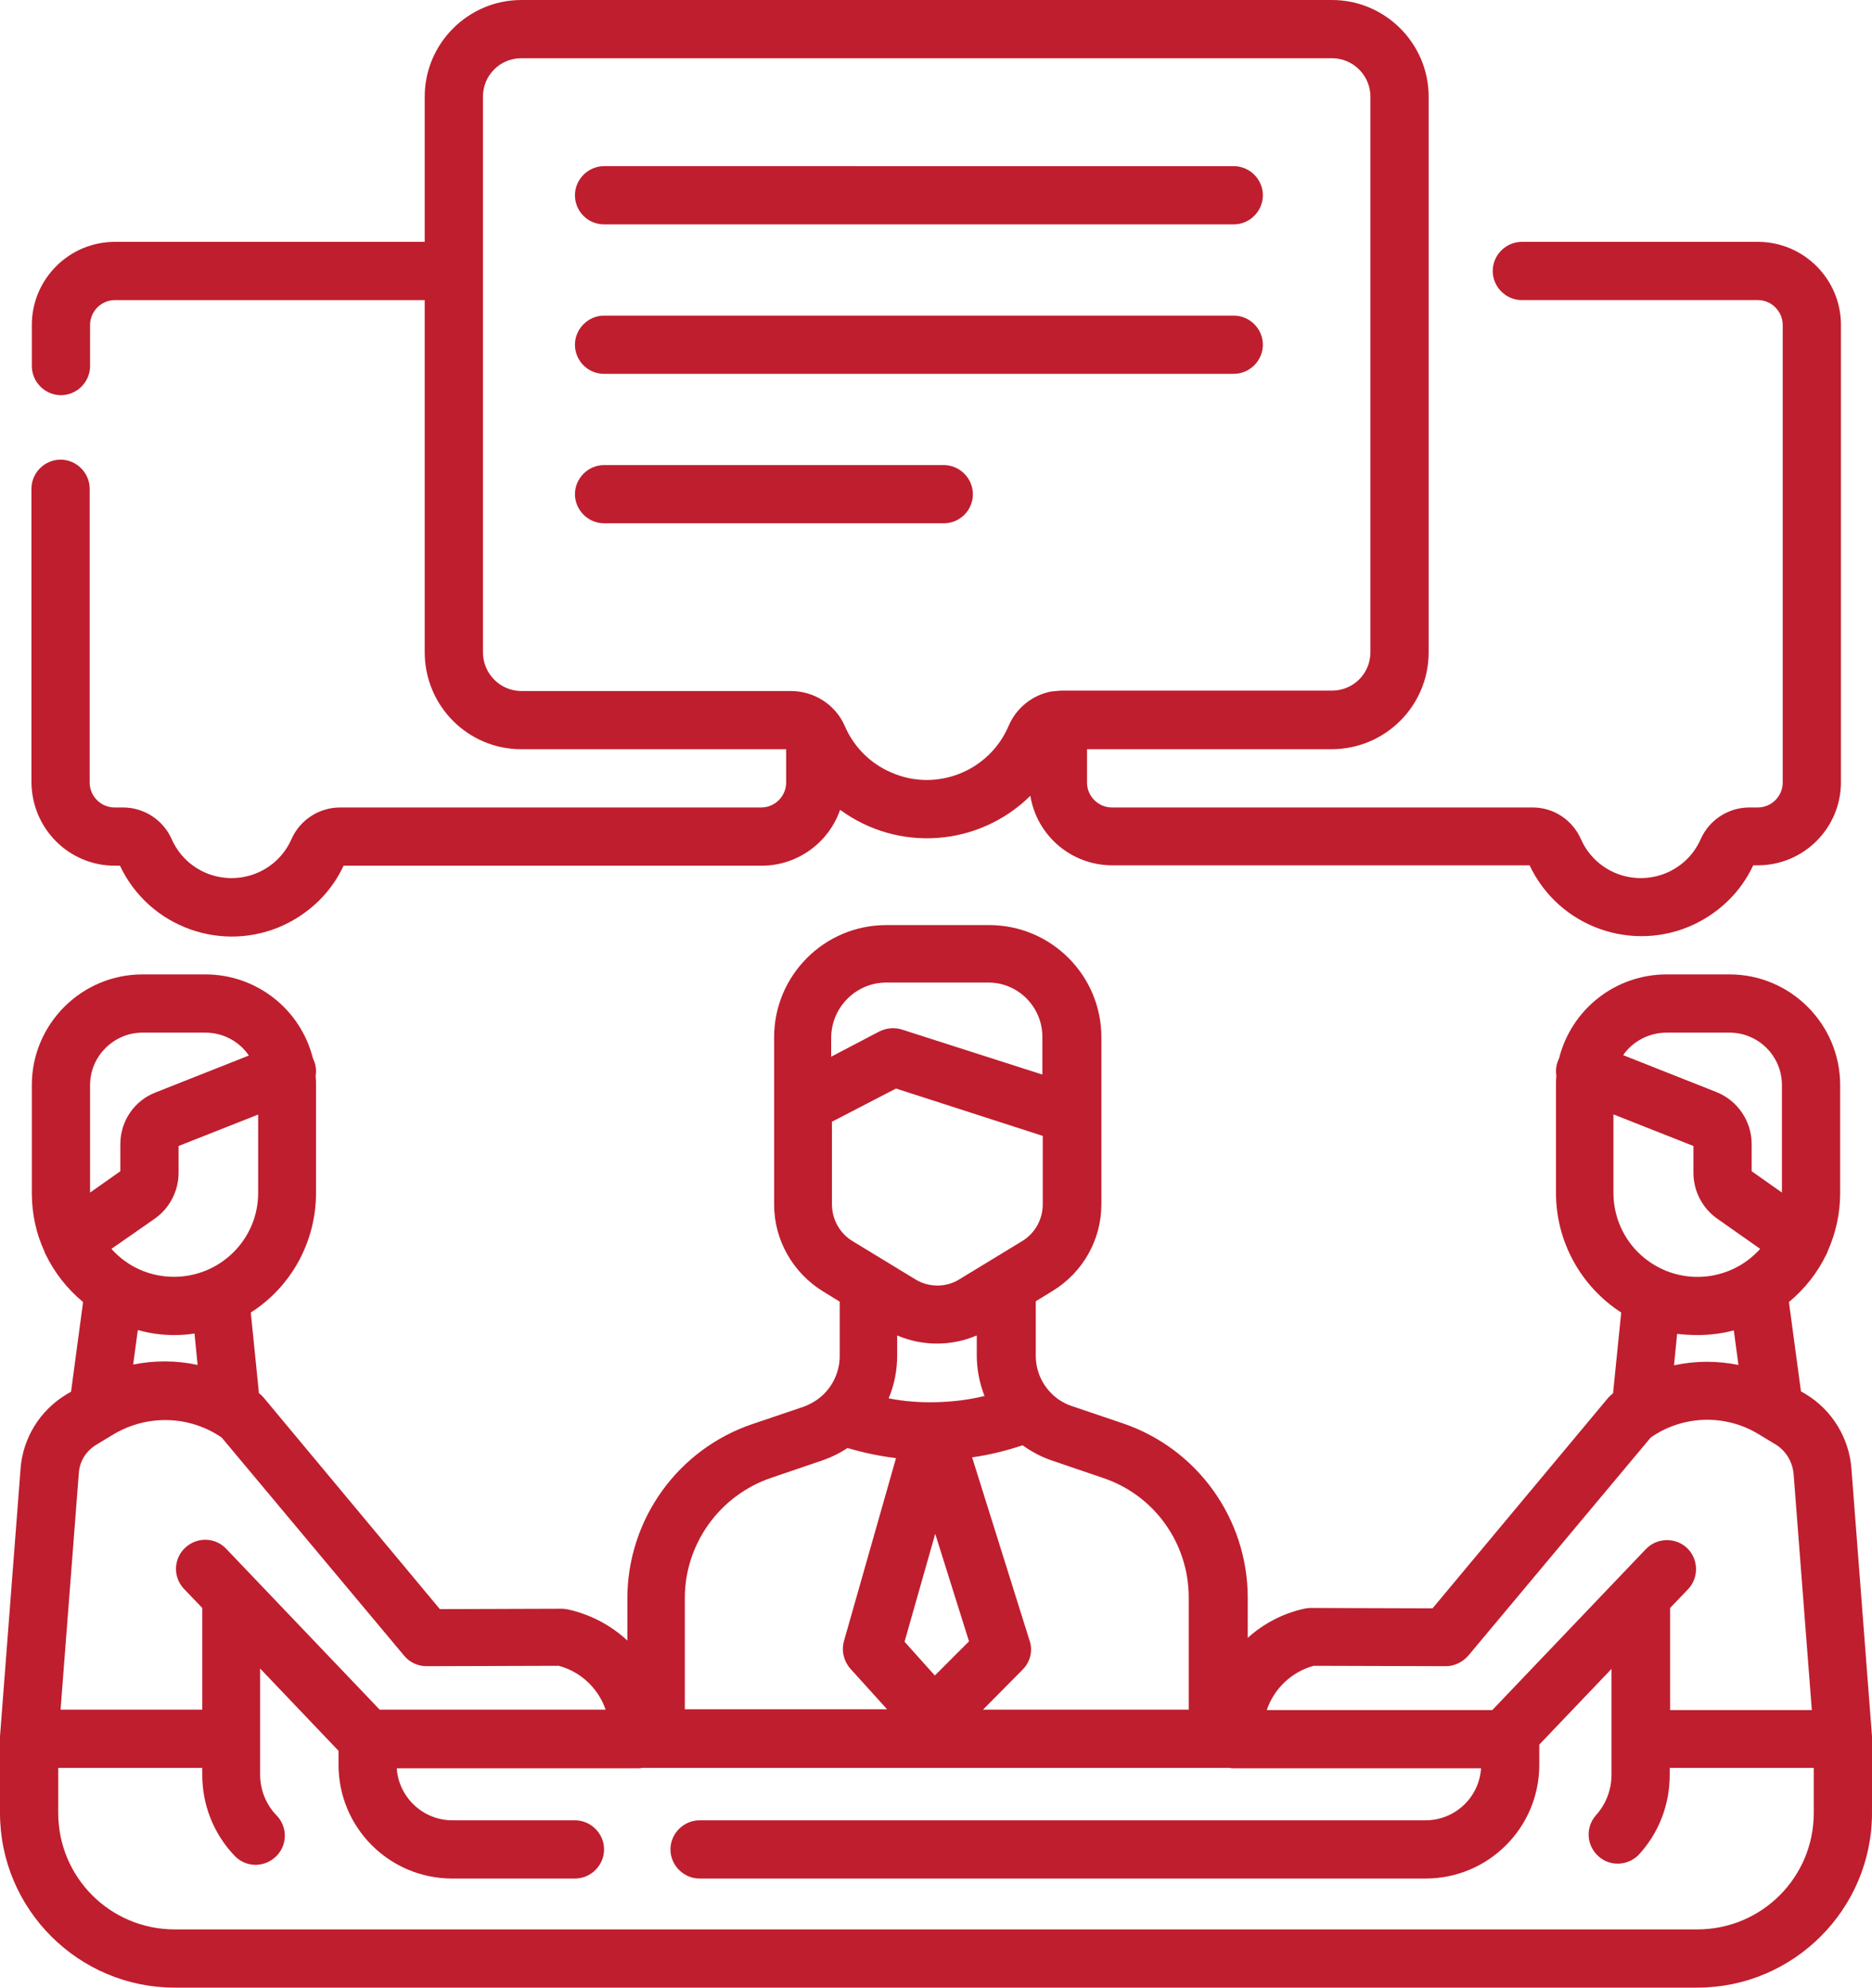 <?xml version="1.0" encoding="utf-8"?>
<!-- Generator: Adobe Illustrator 23.0.3, SVG Export Plug-In . SVG Version: 6.00 Build 0)  -->
<svg version="1.1" id="Layer_1" xmlns="http://www.w3.org/2000/svg" xmlns:xlink="http://www.w3.org/1999/xlink" x="0px" y="0px"
	 viewBox="0 0 482.2 512" style="enable-background:new 0 0 482.2 512;" xml:space="preserve">
<style type="text/css">
	.st0{fill:#BF1E2E;}
</style>
<title>ic_01</title>
<g>
	<g id="Layer_1-2">
		<path class="st0" d="M482.2,447.6c0-0.1,0-0.2,0-0.3l-5.3-69c-0.6-7.9-5-15.1-11.8-19.2l-1.2-0.7l-3.1-23
			c4.1-3.4,7.4-7.6,9.7-12.4c0.1-0.2,0.2-0.3,0.2-0.5c2.2-4.8,3.3-10,3.3-15.2v-27.8c0-15.7-12.8-28.5-28.5-28.5h-16.2
			c-13.1,0-24.5,8.9-27.7,21.6c-0.1,0.2-0.2,0.5-0.3,0.7c-0.5,1.3-0.6,2.6-0.4,3.9c-0.1,0.8-0.1,1.5-0.1,2.3v27.8
			c0,12.4,6.3,24,16.8,30.8l-2.1,20.8c-0.4,0.3-0.8,0.7-1.2,1.1l-45.3,54.3l-31.4-0.1c-0.6,0-1.2,0.1-1.7,0.2
			c-5.4,1.2-10.4,3.8-14.5,7.5v-10.3c0-20.4-13-38.5-32.3-45l-13-4.4c-2.1-0.7-4-1.9-5.5-3.5c-2.5-2.6-3.8-6-3.8-9.5v-14l4.4-2.7
			c7.8-4.8,12.5-13.2,12.5-22.3v-43c0-16-13-28.9-28.9-28.9h-26.5c-16,0-28.9,13-28.9,28.9v43.1c0,9.1,4.8,17.5,12.5,22.3l4.4,2.7
			v14c0,3.8-1.6,7.5-4.4,10.1c-1.4,1.3-3.1,2.3-5,3l-13,4.4c-19.3,6.5-32.3,24.6-32.3,45v10.8c-4.3-4-9.5-6.7-15.2-8
			c-0.6-0.1-1.1-0.2-1.7-0.2l-31.4,0.1L67.9,360c-0.4-0.4-0.7-0.8-1.2-1.1l-2.1-20.8c10.5-6.7,16.8-18.3,16.8-30.8v-27.8
			c0-0.8,0-1.5-0.1-2.3c0.2-1.3,0.1-2.7-0.4-3.9c-0.1-0.2-0.2-0.5-0.3-0.7C77.4,259.9,66,251,52.9,251H36.7
			C21,251,8.2,263.8,8.2,279.5v27.8c0,5.3,1.1,10.5,3.3,15.2c0.1,0.2,0.1,0.4,0.2,0.5c2.3,4.8,5.6,9,9.7,12.4l-3.1,23.1l-1.2,0.7
			c-6.8,4.1-11.2,11.2-11.8,19.1l-5.3,69v0.3c0,0.1,0,0.2,0,0.3V467c0,24.8,20.2,45,45,45h392.2c24.8,0,45-20.2,45-45v-19.1
			C482.2,447.8,482.2,447.7,482.2,447.6z M429.3,266h16.2c7.5,0,13.5,6.1,13.5,13.5v27.7l-7.8-5.5v-7c0-5.9-3.6-11.2-9.1-13.4
			l-24-9.5C420.6,268.2,424.8,266,429.3,266z M415.7,287.1l20.5,8.1v6.9c0,4.7,2.3,9.1,6.1,11.8l11.1,7.8c-8,8.9-21.6,9.7-30.6,1.7
			c-4.6-4.1-7.2-10-7.2-16.1V287.1z M437.4,343.9c3.1,0,6.2-0.4,9.2-1.2l1.2,8.9c-5.5-1.1-11.1-1.1-16.6,0.1l0.8-8.1
			C433.8,343.8,435.6,343.9,437.4,343.9L437.4,343.9z M338.4,429.1l34,0.1l0,0c2.2,0,4.3-1,5.8-2.7l47-56.2
			c8.3-5.8,19.3-6.1,27.9-0.8l4.3,2.6c2.6,1.6,4.3,4.4,4.6,7.5l4.7,60.9h-36.5v-26.3l4.5-4.7c2.9-2.9,2.9-7.7,0-10.6
			c-2.9-2.9-7.7-2.9-10.6,0c-0.1,0.1-0.2,0.2-0.3,0.3l-39.4,41.3h-58.1C328.2,434.9,332.8,430.6,338.4,429.1L338.4,429.1z
			 M284.1,380.7c13.2,4.4,22.1,16.8,22.1,30.8v28.9h-53l10.2-10.3c2-2,2.7-4.9,1.8-7.5l-14.8-47.2c4.4-0.6,8.8-1.7,13-3.1
			c2.4,1.7,5,3.1,7.8,4L284.1,380.7z M231.1,344c6.5,2.8,14,2.8,20.5,0v5.1c0,3.6,0.7,7.2,2,10.5c-4.1,1-8.3,1.5-12.5,1.6
			c-4.1,0.1-8.2-0.2-12.2-1c1.5-3.5,2.2-7.3,2.2-11.1L231.1,344z M240.9,395.1l8.7,27.7l-8.8,8.8l-7.8-8.7L240.9,395.1z
			 M228.1,253.1h26.5c7.7,0,13.9,6.3,13.9,14v9.7l-36.2-11.6c-1.9-0.6-4-0.4-5.8,0.5l-12.4,6.5v-5
			C214.2,259.4,220.5,253.2,228.1,253.1L228.1,253.1z M214.2,289l16.6-8.6l37.8,12.2v17.6c0,3.9-2,7.5-5.3,9.5l-16.1,9.8
			c-3.5,2.2-8,2.2-11.5,0l-16.1-9.8c-3.3-2-5.3-5.6-5.3-9.5V289z M198.6,380.7l12.9-4.4c2.4-0.8,4.7-1.9,6.8-3.3
			c4.1,1.2,8.3,2.1,12.5,2.6l-13.4,47.1c-0.7,2.5-0.1,5.1,1.6,7.1l9.5,10.5h-52.1v-28.9C176.5,397.6,185.4,385.2,198.6,380.7
			L198.6,380.7z M44.8,328.9c-6.2,0-12-2.6-16.1-7.2l11.2-7.8c3.8-2.7,6.1-7.1,6.1-11.8v-6.9l20.5-8.1v20.2
			C66.5,319.2,56.8,328.9,44.8,328.9z M36.7,266h16.2c4.5,0,8.7,2.2,11.2,5.9l-24,9.5c-5.5,2.1-9.1,7.4-9.1,13.3v7l-7.8,5.5v-27.7
			C23.2,272.1,29.3,266,36.7,266z M44.8,343.9c1.8,0,3.6-0.1,5.3-0.4l0.8,8.1c-5.5-1.2-11.1-1.2-16.6-0.1l1.2-8.9
			C38.6,343.5,41.7,343.9,44.8,343.9L44.8,343.9z M20.3,379.5c0.2-3.1,1.9-5.8,4.6-7.4l4.3-2.6c8.7-5.2,19.6-4.9,27.9,0.8l47,56.2
			c1.4,1.7,3.5,2.7,5.8,2.7l0,0l34-0.1c5.7,1.5,10.2,5.8,12.1,11.3H97.8l-39.4-41.3c-2.8-3.1-7.5-3.3-10.6-0.5s-3.3,7.5-0.5,10.6
			c0.1,0.1,0.2,0.2,0.3,0.3l4.5,4.7v26.2H15.6L20.3,379.5z M467.2,467c0,16.6-13.4,30-30,30l0,0H45c-16.6,0-30-13.4-30-30l0,0v-11.6
			h37.1v1.8c0,7.7,2.9,15.1,8.2,20.7c2.8,3.1,7.5,3.3,10.6,0.5s3.3-7.5,0.5-10.6c-0.1-0.1-0.1-0.1-0.2-0.2
			c-2.7-2.8-4.2-6.6-4.2-10.5v-27.3L87.2,451v3.6c0,16.2,13.1,29.3,29.3,29.3h31.6c4.1,0,7.5-3.4,7.5-7.5s-3.4-7.5-7.5-7.5h-31.6
			c-7.5,0-13.8-5.9-14.3-13.4h62.2c0.4,0,0.7,0,1.1-0.1h151.2c0.4,0.1,0.7,0.1,1.1,0.1h63.7c-0.5,7.5-6.7,13.4-14.3,13.4h-187
			c-4.1,0-7.5,3.4-7.5,7.5s3.4,7.5,7.5,7.5h187c16.2,0,29.3-13.1,29.3-29.3v-4.9c0-0.1,0-0.2,0-0.3l18.6-19.5v27.3
			c0,3.9-1.5,7.7-4.1,10.5c-2.7,3.2-2.3,7.9,0.9,10.6c2.9,2.5,7.2,2.3,10-0.3c5.3-5.6,8.2-13,8.2-20.8v-1.8h37.1V467z"/>
		<path class="st0" d="M29.6,223h1.3c7.5,15.9,26.5,22.7,42.4,15.2c6.7-3.2,12.1-8.5,15.2-15.2h107.7c9.1,0,17.2-5.8,20.2-14.4
			c15,11,35.7,9.5,49-3.6c1.7,10.3,10.6,17.9,21.1,17.9H394c7.5,15.9,26.5,22.7,42.4,15.2c6.7-3.2,12.1-8.5,15.2-15.2h1.2
			c11.8,0,21.4-9.6,21.4-21.4V83.7c0-11.8-9.6-21.4-21.4-21.4h-60.8c-4.1,0-7.5,3.4-7.5,7.5s3.4,7.5,7.5,7.5h60.8
			c3.5,0,6.4,2.9,6.4,6.4v117.9c0,3.5-2.9,6.4-6.4,6.4h-2.2c-5.4,0-10.3,3.2-12.5,8.1c-3.7,8.5-13.6,12.4-22.2,8.7
			c-3.9-1.7-7-4.8-8.7-8.7c-2.2-4.9-7-8.1-12.4-8.1H286.4c-3.5,0-6.4-2.9-6.4-6.4V193h63.1c13.8-0.1,24.9-11.2,24.9-25V24.9
			c0-13.7-11.2-24.9-24.9-24.9H134.3c-13.7,0-24.9,11.2-24.9,24.9v37.4H29.6c-11.8,0-21.4,9.6-21.4,21.4v10.6c0,4.1,3.4,7.5,7.5,7.5
			s7.5-3.4,7.5-7.5V83.7c0-3.5,2.9-6.4,6.4-6.4h79.8V168c0,13.8,11.1,25,24.9,25h68.2v8.6c0,3.5-2.9,6.4-6.4,6.4H87.6
			c-5.4,0-10.3,3.2-12.5,8.1c-3.7,8.5-13.6,12.4-22.2,8.7c-3.9-1.7-7-4.8-8.7-8.7c-2.2-4.9-7.1-8.1-12.5-8.1h-2.2
			c-3.5,0-6.4-2.9-6.4-6.4v-75.7c0-4.1-3.4-7.5-7.5-7.5s-7.5,3.4-7.5,7.5v75.6C8.2,213.4,17.7,223,29.6,223
			C29.6,223,29.6,223,29.6,223z M124.4,168V24.9c0-5.5,4.4-9.9,9.9-9.9h208.8c5.5,0,9.9,4.5,9.9,9.9V168c0,5.5-4.4,9.9-9.9,9.9
			h-69.4c-0.9,0-1.7,0.1-2.6,0.2h-0.2c-4.9,0.9-9.1,4.2-11.1,8.9c-5,11.7-18.6,17.1-30.2,12c-5.4-2.3-9.7-6.6-12-12
			c-2.4-5.5-7.9-9-13.9-9h-69.4C128.8,178,124.4,173.5,124.4,168C124.4,168,124.4,168,124.4,168z"/>
		<path class="st0" d="M155.6,57.8h162.2c4.1,0,7.5-3.4,7.5-7.5s-3.4-7.5-7.5-7.5H155.6c-4.1,0-7.5,3.4-7.5,7.5
			S151.4,57.8,155.6,57.8z"/>
		<path class="st0" d="M155.6,96.3h162.2c4.1,0,7.5-3.4,7.5-7.5s-3.4-7.5-7.5-7.5H155.6c-4.1,0-7.5,3.4-7.5,7.5
			S151.4,96.3,155.6,96.3z"/>
		<path class="st0" d="M250.6,127.3c0-4.1-3.4-7.5-7.5-7.5h-87.5c-4.1,0-7.5,3.4-7.5,7.5s3.4,7.5,7.5,7.5h87.5
			C247.2,134.8,250.6,131.5,250.6,127.3z"/>
	</g>
</g>
</svg>
